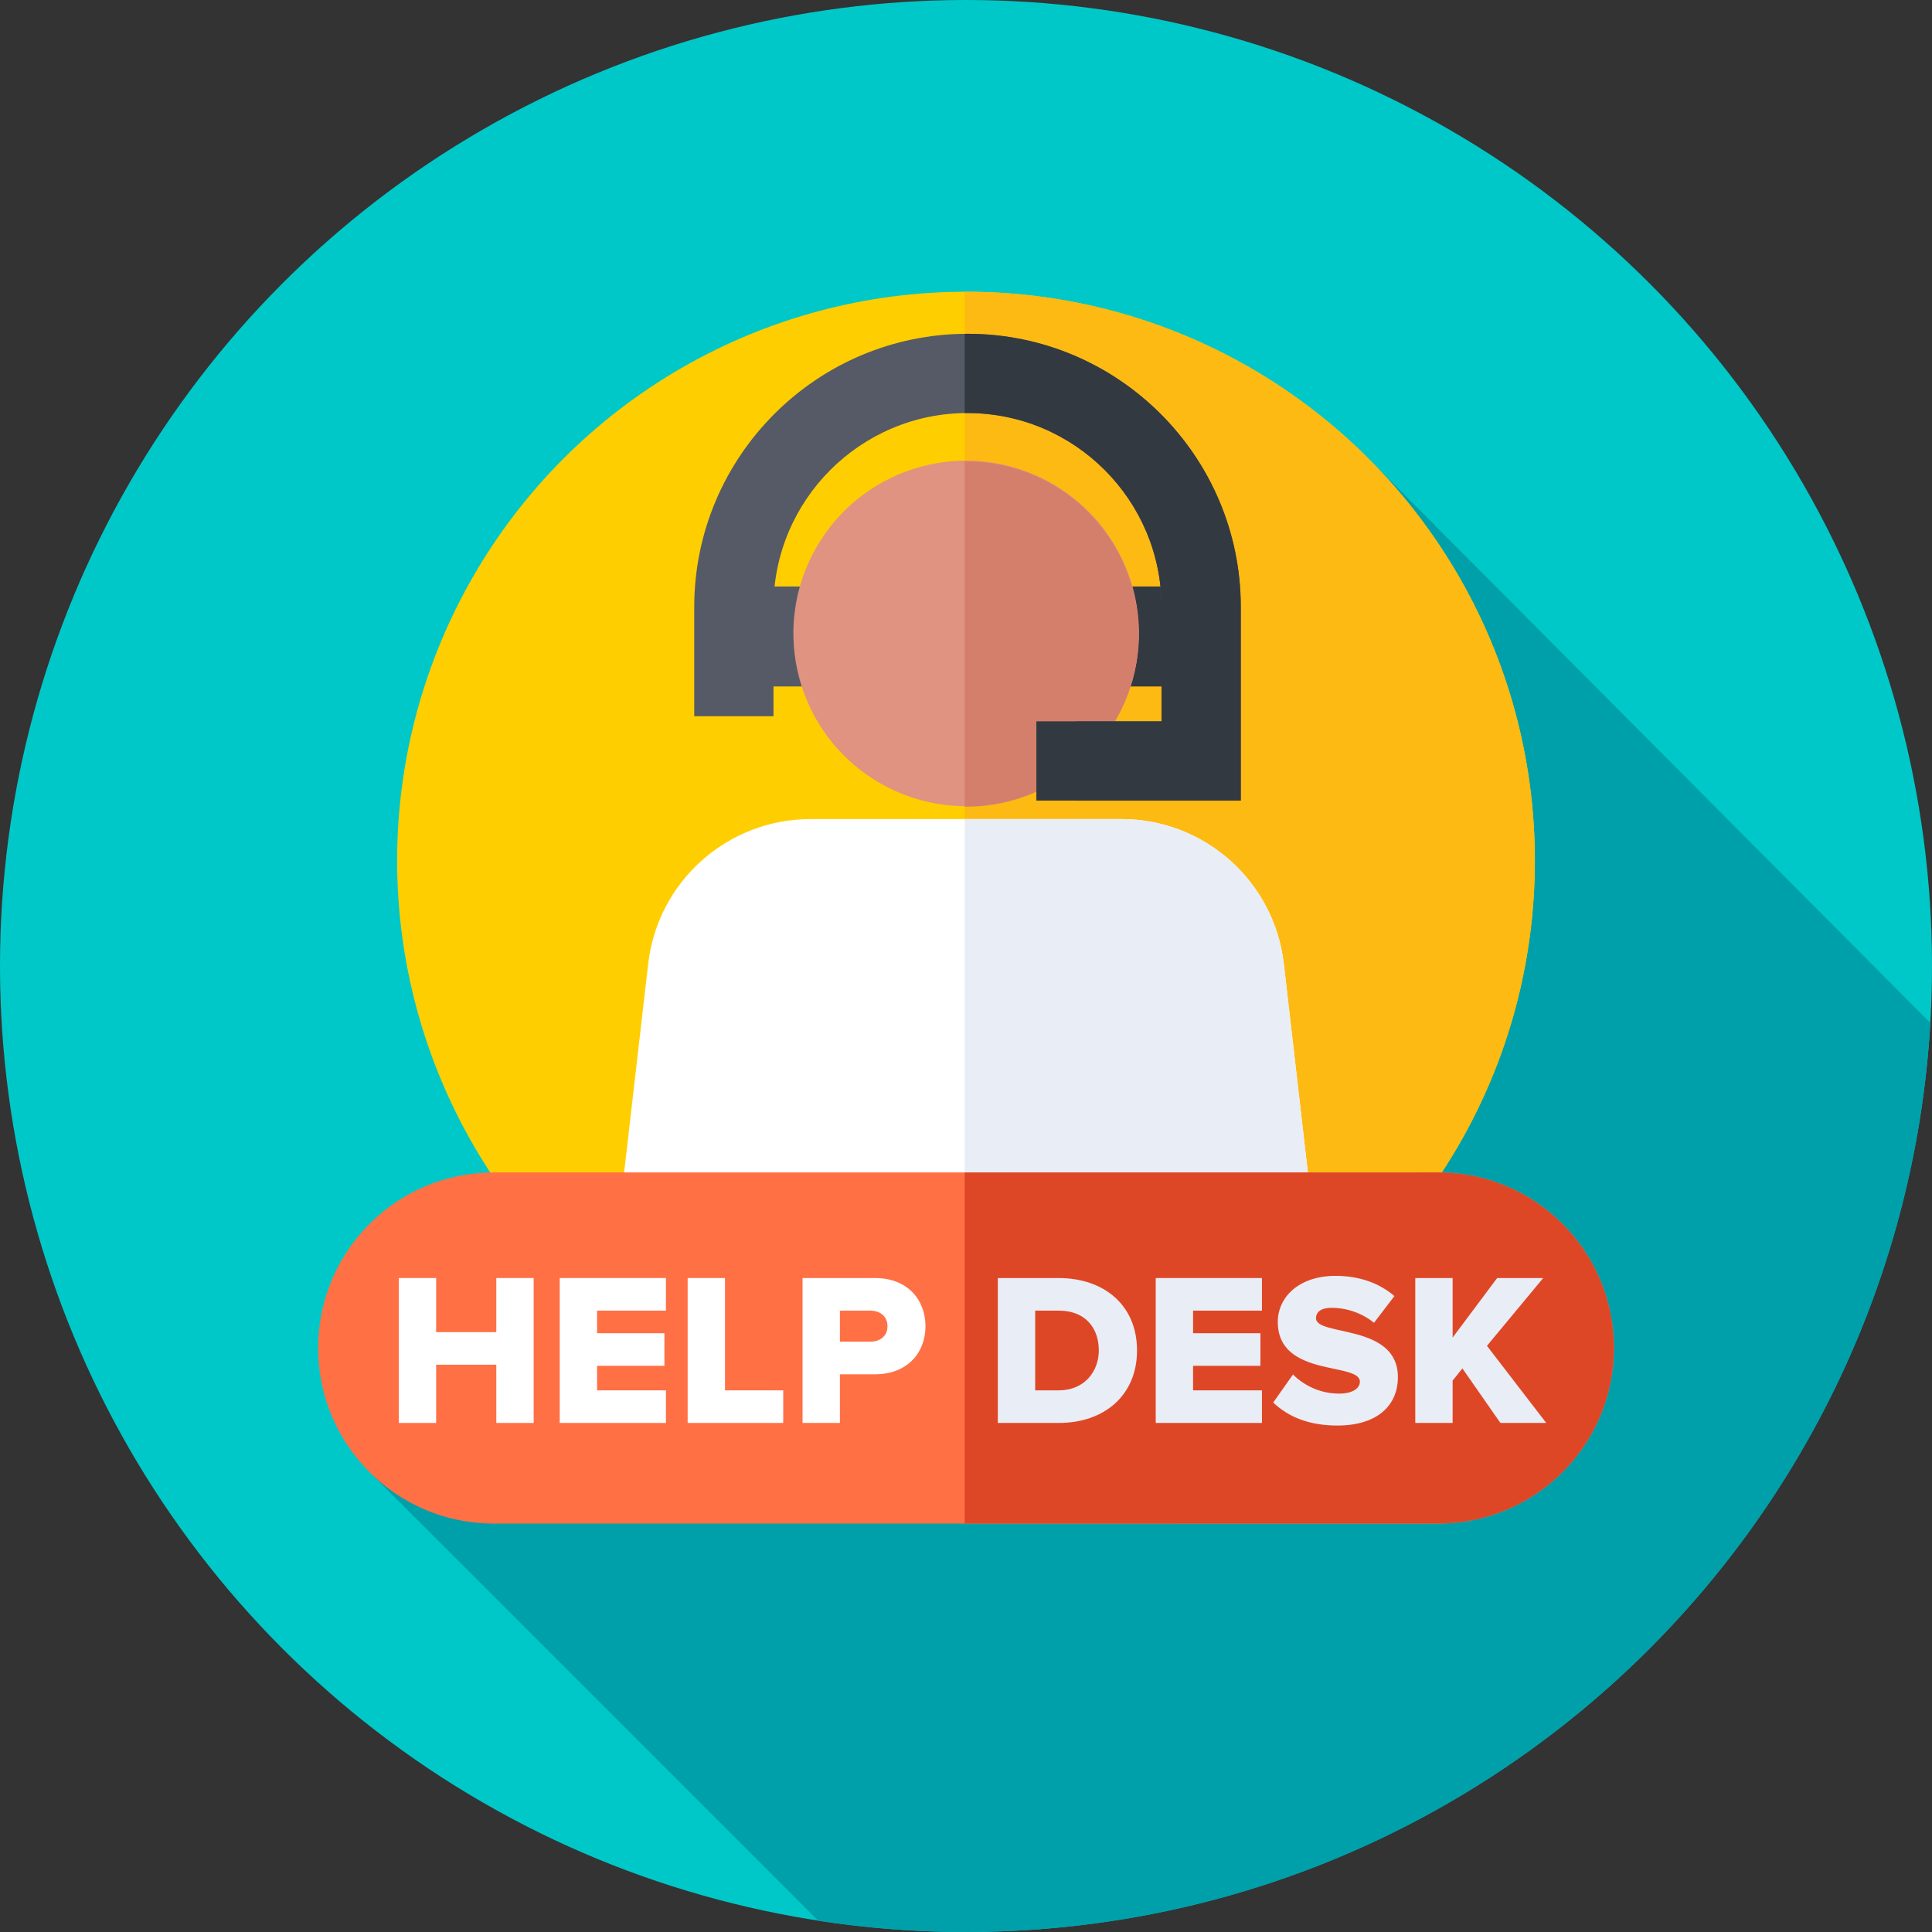 <svg id="Capa_1" enable-background="new 0 0 512 512" height="512" viewBox="0 0 512 512" width="512" xmlns="http://www.w3.org/2000/svg"><rect x="0" y="0" width="512" height="512" fill="#333333" stroke="none"/><g><g><g><g><g><g><g><circle cx="256" cy="256" fill="#00c8c8" r="256"/></g></g></g></g></g></g></g><path d="m511.562 271.09-149.845-150.496-7.781-7.13-255.51 277.142 118.418 118.417c12.766 1.96 25.842 2.977 39.156 2.977 136.319 0 247.752-106.549 255.562-240.91z" fill="#00a0aa"/><g><g><g><g><g><g><g><circle cx="256" cy="228.068" fill="#ffce00" r="150.755"/></g></g></g></g></g></g></g><g><g><g><g><g><g><g><path d="m256 77.314c-.119 0-.237.004-.356.004v301.5c.119 0 .237.004.356.004 83.26 0 150.755-67.495 150.755-150.754s-67.495-150.754-150.755-150.754z" fill="#fdba12"/></g></g></g></g></g></g></g><g><g><path d="m194.481 155.422h21.523v26.498h-21.523z" fill="#555a66"/></g></g><g><g><path d="m296.8 155.422h21.523v26.498h-21.523z" fill="#333940"/></g></g><g><g><g><path d="m348.88 330.502h-185.76l8.657-75.096c2.519-21.852 21.021-38.343 43.017-38.343h82.412c21.997 0 40.498 16.491 43.017 38.343z" fill="#fff"/></g></g></g><g><g><g><path d="m340.223 255.406c-2.519-21.852-21.021-38.343-43.017-38.343l-41.562.002v113.439l93.236-.002z" fill="#e9edf5"/></g></g></g><g><g><g><ellipse cx="256" cy="168.014" fill="#e09380" rx="45.769" ry="45.769" transform="matrix(.499 -.867 .867 .499 -17.369 305.977)"/></g></g></g><g><g><g><path d="m256 122.244c-.119 0-.237.008-.356.009v91.521c.119.001.237.009.356.009 25.277 0 45.769-20.491 45.769-45.769s-20.491-45.77-45.769-45.77z" fill="#d47f6c"/></g></g></g><g><g><path d="m381.168 403.764h-250.335c-25.695 0-46.524-20.83-46.524-46.525 0-25.695 20.83-46.525 46.524-46.525h250.335c25.695 0 46.524 20.83 46.524 46.525 0 25.696-20.83 46.525-46.524 46.525z" fill="#ff7045"/></g></g><g><g><path d="m381.167 310.715-125.523.016v93.026l125.523-.016c25.695.023 46.524-20.806 46.524-46.501.001-25.695-20.829-46.525-46.524-46.525z" fill="#de4726"/></g></g><g><g><path d="m131.525 377.095v-15.429h-15.943v15.429h-9.899v-38.4h9.899v14.335h15.943v-14.335h9.899v38.4z" fill="#fff"/></g><g><path d="m148.335 377.095v-38.4h28.145v8.635h-18.246v5.988h17.843v8.636h-17.843v6.505h18.246v8.636z" fill="#fff"/></g><g><path d="m182.237 377.095v-38.4h9.899v29.764h15.426v8.636z" fill="#fff"/></g><g><path d="m212.686 377.095v-38.4h19.224c8.634 0 13.354 5.815 13.354 12.781 0 6.908-4.72 12.723-13.354 12.723h-9.324v12.896zm22.505-25.619c0-2.648-1.957-4.145-4.605-4.145h-8.001v8.233h8.001c2.648-.001 4.605-1.498 4.605-4.088z" fill="#fff"/></g><g><path d="m264.433 377.095v-38.4h16.116c12.087 0 20.777 7.254 20.777 19.171 0 11.918-8.69 19.229-20.72 19.229zm26.763-19.229c0-5.93-3.568-10.536-10.59-10.536h-6.274v21.129h6.217c6.733 0 10.647-4.893 10.647-10.593z" fill="#e9edf5"/></g><g><path d="m306.278 377.095v-38.4h28.146v8.635h-18.246v5.988h17.843v8.636h-17.843v6.505h18.246v8.636z" fill="#e9edf5"/></g><g><path d="m337.418 371.683 5.238-7.427c2.763 2.763 7.021 5.066 12.259 5.066 3.396 0 5.468-1.324 5.468-3.167 0-5.239-21.756-1.037-21.756-15.832 0-6.448 5.468-12.206 15.309-12.206 6.159 0 11.512 1.842 15.598 5.355l-5.41 7.081c-3.223-2.648-7.425-3.972-11.224-3.972-2.877 0-4.144 1.151-4.144 2.763 0 4.894 21.698 1.324 21.698 15.602 0 7.714-5.697 12.838-16 12.838-7.769.002-13.18-2.416-17.036-6.101z" fill="#e9edf5"/></g><g><path d="m397.624 377.095-10.072-14.45-2.591 3.224v11.227h-9.899v-38.4h9.899v15.775l11.8-15.775h12.201l-14.906 17.962 15.713 20.438h-12.145z" fill="#e9edf5"/></g></g><g><g><path d="m328.822 212.162h-43.751v-21h22.751v-30.282c0-28.354-23.067-51.421-51.421-51.421s-51.421 23.067-51.421 51.421v28.93h-21v-28.93c0-39.933 32.488-72.421 72.421-72.421s72.421 32.488 72.421 72.421z" fill="#555a66"/></g></g><g><g><path d="m256.401 88.46c-.254 0-.504.017-.757.019v21c.253-.003.503-.019.757-.019 28.354 0 51.421 23.067 51.421 51.421v30.282h-33.176v21h54.176v-51.282c0-39.933-32.488-72.421-72.421-72.421z" fill="#333940"/></g></g></svg>
